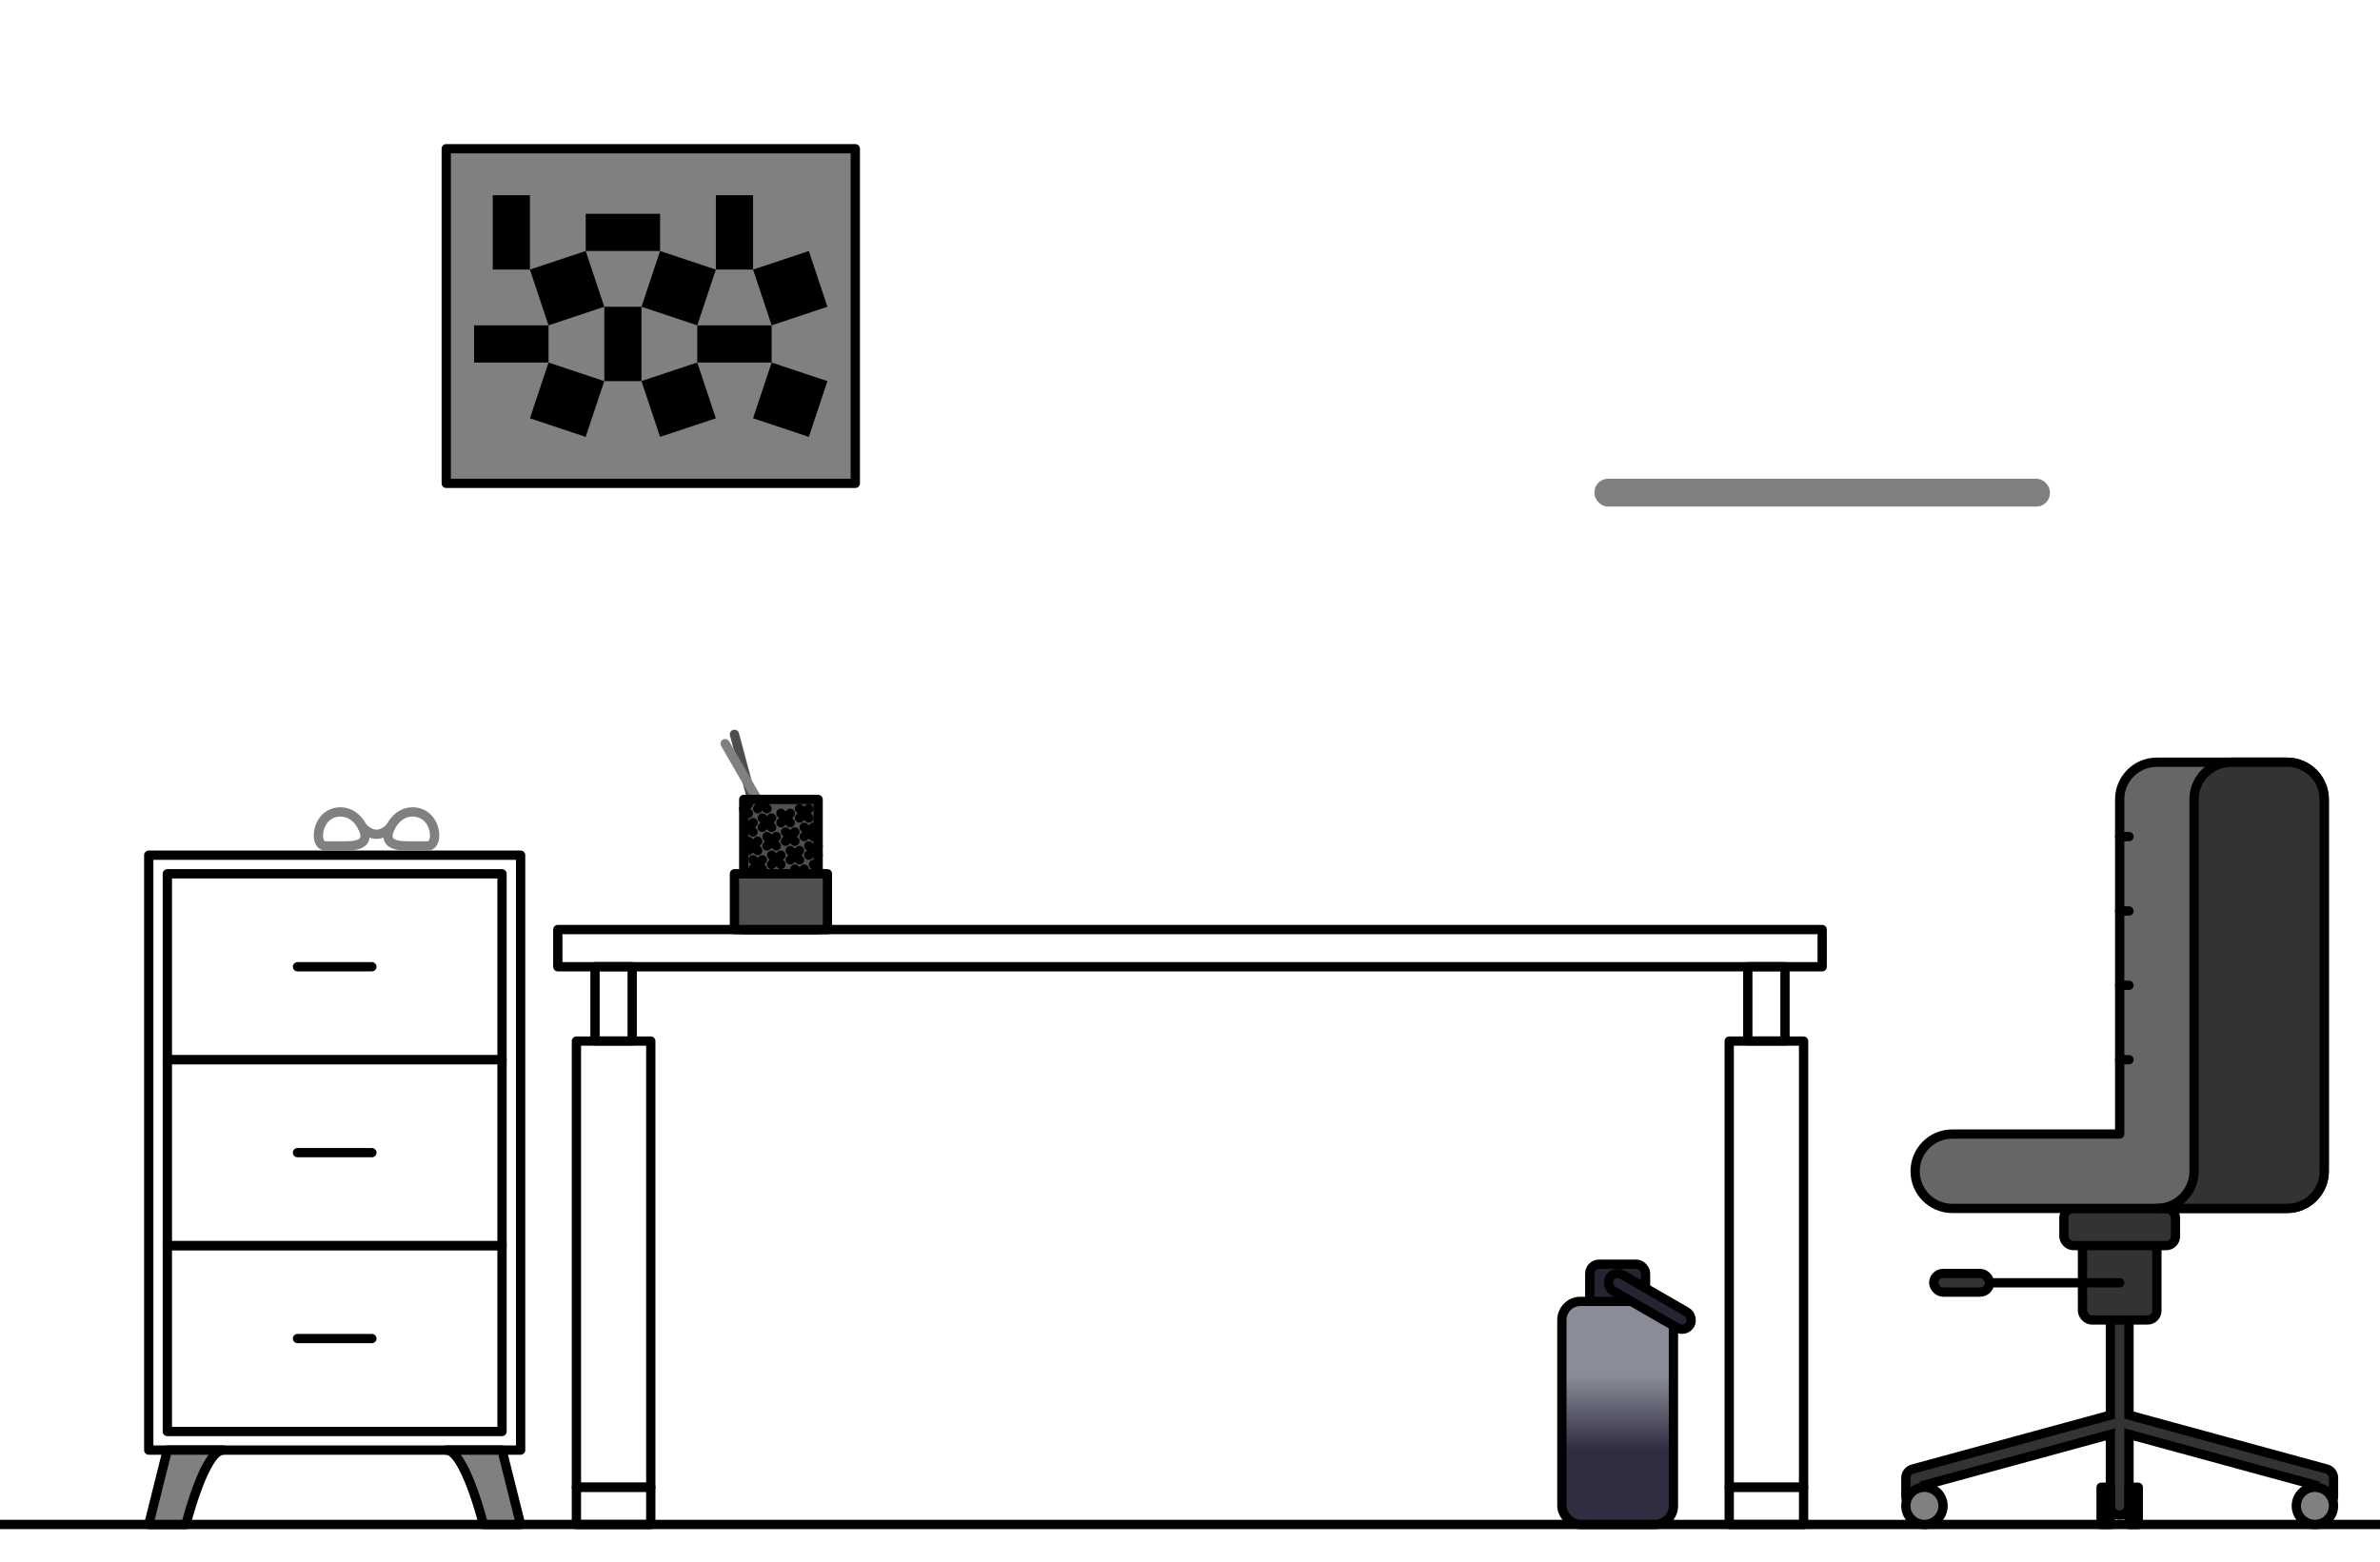 <?xml version="1.0" encoding="UTF-8" standalone="no"?>
<!-- Created with Inkscape (http://www.inkscape.org/) -->

<svg
   width="1024"
   height="672"
   viewBox="0 0 256 168"
   version="1.1"
   id="svg1"
   inkscape:version="1.3.2 (091e20e, 2023-11-25, custom)"
   xml:space="preserve"
   sodipodi:docname="minimalist room no interactables.svg"
   inkscape:export-filename="minimalist room p3.png"
   inkscape:export-xdpi="96"
   inkscape:export-ydpi="96"
   xmlns:inkscape="http://www.inkscape.org/namespaces/inkscape"
   xmlns:sodipodi="http://sodipodi.sourceforge.net/DTD/sodipodi-0.dtd"
   xmlns:xlink="http://www.w3.org/1999/xlink"
   xmlns="http://www.w3.org/2000/svg"
   xmlns:svg="http://www.w3.org/2000/svg"><sodipodi:namedview
     id="namedview1"
     pagecolor="#ffffff"
     bordercolor="#000000"
     borderopacity="0.25"
     inkscape:showpageshadow="2"
     inkscape:pageopacity="0.0"
     inkscape:pagecheckerboard="0"
     inkscape:deskcolor="#d1d1d1"
     inkscape:document-units="px"
     showgrid="false"
     inkscape:zoom="0.81302968"
     inkscape:cx="357.92051"
     inkscape:cy="267.51791"
     inkscape:window-width="1920"
     inkscape:window-height="1009"
     inkscape:window-x="-8"
     inkscape:window-y="-8"
     inkscape:window-maximized="1"
     inkscape:current-layer="layer1"><inkscape:grid
       id="grid1"
       units="px"
       originx="0"
       originy="0"
       spacingx="4"
       spacingy="4"
       empcolor="#0099e5"
       empopacity="0.302"
       color="#0099e5"
       opacity="0.149"
       empspacing="4"
       dotted="false"
       gridanglex="30"
       gridanglez="30"
       visible="false" /></sodipodi:namedview><defs
     id="defs1"><linearGradient
       id="linearGradient312"
       inkscape:collect="always"><stop
         style="stop-color:#8a8c99;stop-opacity:1;"
         offset="0"
         id="stop312" /><stop
         style="stop-color:#302d40;stop-opacity:1;"
         offset="1"
         id="stop313" /></linearGradient><linearGradient
       inkscape:collect="always"
       xlink:href="#linearGradient312"
       id="linearGradient313"
       x1="118"
       y1="216"
       x2="118"
       y2="224"
       gradientUnits="userSpaceOnUse"
       gradientTransform="translate(56)"
       spreadMethod="pad" /><clipPath
       clipPathUnits="userSpaceOnUse"
       id="clipPath229-3"><g
         id="g258-4"
         transform="rotate(-90)"><path
           style="fill:#000000;stroke:none;stroke-width:1;stroke-linecap:round;stroke-linejoin:round"
           d="m 157,83 h 8 v 4 h -8 z"
           id="path229-8" /><path
           style="fill:#000000;stroke:none;stroke-width:1;stroke-linecap:round;stroke-linejoin:round"
           d="m 163,69 v 8 h -4 v -8 z"
           id="path230-0" /><path
           style="fill:#000000;stroke:none;stroke-width:1;stroke-linecap:round;stroke-linejoin:round"
           d="m 153,75 h -8 v -4 h 8 z"
           id="path231-0" /><path
           style="fill:#000000;stroke:none;stroke-width:1;stroke-linecap:round;stroke-linejoin:round"
           d="m 153,75 -2,6 6,2 2,-6 z"
           id="path232-8" /><path
           style="fill:#000000;stroke:none;stroke-width:1;stroke-linecap:round;stroke-linejoin:round"
           d="m 165,87 -2,6 6,2 2,-6 z"
           id="path233-8" /><path
           style="fill:#000000;stroke:none;stroke-width:1;stroke-linecap:round;stroke-linejoin:round"
           d="m 157,87 -6,2 2,6 6,-2 z"
           id="path234-1" /><path
           style="fill:#000000;stroke:none;stroke-width:1;stroke-linecap:round;stroke-linejoin:round"
           d="m 169,75 -6,2 2,6 6,-2 z"
           id="path235-5" /><path
           style="fill:#000000;stroke:none;stroke-width:1;stroke-linecap:round;stroke-linejoin:round"
           d="m 171,89 v -8 h 4 v 8 z"
           id="path236-3" /><path
           style="fill:#000000;stroke:none;stroke-width:1;stroke-linecap:round;stroke-linejoin:round"
           d="m 181,83 h 8 v 4 h -8 z"
           id="path237-6" /><path
           style="fill:#000000;stroke:none;stroke-width:1;stroke-linecap:round;stroke-linejoin:round"
           d="m 187,69 v 8 h -4 v -8 z"
           id="path238-3" /><path
           style="fill:#000000;stroke:none;stroke-width:1;stroke-linecap:round;stroke-linejoin:round"
           d="m 177,75 h -8 v -4 h 8 z"
           id="path239-3" /><path
           style="fill:#000000;stroke:none;stroke-width:1;stroke-linecap:round;stroke-linejoin:round"
           d="m 177,75 -2,6 6,2 2,-6 z"
           id="path240-1" /><path
           style="fill:#000000;stroke:none;stroke-width:1;stroke-linecap:round;stroke-linejoin:round"
           d="m 189,87 -2,6 6,2 2,-6 z"
           id="path241-8" /><path
           style="fill:#000000;stroke:none;stroke-width:1;stroke-linecap:round;stroke-linejoin:round"
           d="m 181,87 -6,2 2,6 6,-2 z"
           id="path242-2" /><path
           style="fill:#000000;stroke:none;stroke-width:1;stroke-linecap:round;stroke-linejoin:round"
           d="m 193,75 -6,2 2,6 6,-2 z"
           id="path243-6" /><path
           style="fill:#000000;stroke:none;stroke-width:1;stroke-linecap:round;stroke-linejoin:round"
           d="m 157,107 h 8 v 4 h -8 z"
           id="path244-0" /><path
           style="fill:#000000;stroke:none;stroke-width:1;stroke-linecap:round;stroke-linejoin:round"
           d="m 163,93 v 8 h -4 v -8 z"
           id="path245-4" /><path
           style="fill:#000000;stroke:none;stroke-width:1;stroke-linecap:round;stroke-linejoin:round"
           d="m 153,99 h -8 v -4 h 8 z"
           id="path246-5" /><path
           style="fill:#000000;stroke:none;stroke-width:1;stroke-linecap:round;stroke-linejoin:round"
           d="m 153,99 -2,6 6,2 2,-6 z"
           id="path247-2" /><path
           style="fill:#000000;stroke:none;stroke-width:1;stroke-linecap:round;stroke-linejoin:round"
           d="m 165,111 -2,6 6,2 2,-6 z"
           id="path248-6" /><path
           style="fill:#000000;stroke:none;stroke-width:1;stroke-linecap:round;stroke-linejoin:round"
           d="m 157,111 -6,2 2,6 6,-2 z"
           id="path249-3" /><path
           style="fill:#000000;stroke:none;stroke-width:1;stroke-linecap:round;stroke-linejoin:round"
           d="m 169,99 -6,2 2,6 6,-2 z"
           id="path250-0" /><path
           style="fill:#000000;stroke:none;stroke-width:1;stroke-linecap:round;stroke-linejoin:round"
           d="m 171,113 v -8 h 4 v 8 z"
           id="path251-7" /><path
           style="fill:#000000;stroke:none;stroke-width:1;stroke-linecap:round;stroke-linejoin:round"
           d="m 181,107 h 8 v 4 h -8 z"
           id="path252-9" /><path
           style="fill:#000000;stroke:none;stroke-width:1;stroke-linecap:round;stroke-linejoin:round"
           d="m 187,93 v 8 h -4 v -8 z"
           id="path253-3" /><path
           style="fill:#000000;stroke:none;stroke-width:1;stroke-linecap:round;stroke-linejoin:round"
           d="m 177,99 h -8 v -4 h 8 z"
           id="path254-0" /><path
           style="fill:#000000;stroke:none;stroke-width:1;stroke-linecap:round;stroke-linejoin:round"
           d="m 177,99 -2,6 6,2 2,-6 z"
           id="path255-8" /><path
           style="fill:#000000;stroke:none;stroke-width:1;stroke-linecap:round;stroke-linejoin:round"
           d="m 189,111 -2,6 6,2 2,-6 z"
           id="path256-2" /><path
           style="fill:#000000;stroke:none;stroke-width:1;stroke-linecap:round;stroke-linejoin:round"
           d="m 181,111 -6,2 2,6 6,-2 z"
           id="path257-9" /><path
           style="fill:#000000;stroke:none;stroke-width:1;stroke-linecap:round;stroke-linejoin:round"
           d="m 193,99 -6,2 2,6 6,-2 z"
           id="path258-9" /></g></clipPath></defs><g
     inkscape:label="minimalist room"
     inkscape:groupmode="layer"
     id="layer1"
     inkscape:highlight-color="#ffffff"><path
       style="fill:none;fill-opacity:1;stroke:#4d4d4d;stroke-width:1;stroke-linecap:round;stroke-linejoin:round;stroke-dasharray:none"
       d="m 79,79 4.141,15.455"
       id="path318"
       inkscape:label="greypen" /><path
       style="fill:none;fill-opacity:1;stroke:#808080;stroke-width:1;stroke-linecap:round;stroke-linejoin:round;stroke-dasharray:none"
       d="m 78,80 8,13.856"
       id="path319"
       inkscape:label="greypencil" /><rect
       style="fill:#808080;stroke:#000000;stroke-width:1;stroke-linecap:round;stroke-linejoin:round;stroke-dasharray:none"
       id="rect199"
       width="44"
       height="36"
       x="-92"
       y="-52"
       transform="scale(-1)"
       inkscape:label="posterback" /><path
       style="fill:none;stroke:#000000;stroke-width:1;stroke-linecap:round;stroke-linejoin:round;stroke-dasharray:none"
       d="M -64,164 H 320"
       id="path2"
       inkscape:label="floor"
       sodipodi:nodetypes="cc" /><g
       id="g5"
       inkscape:label="drawer"
       style="display:inline"
       transform="translate(-16,-68)"><rect
         style="fill:#ffffff;stroke:#000000;stroke-width:1;stroke-linecap:round;stroke-linejoin:round;stroke-dasharray:none;fill-opacity:0.5"
         id="rect3"
         width="40"
         height="64"
         x="32"
         y="160"
         ry="0"
         inkscape:label="body" /><path
         style="fill:#808080;stroke:#000000;stroke-width:1;stroke-linecap:round;stroke-linejoin:round;stroke-dasharray:none"
         d="m 34,224 -2,8 h 4 c 0,0 2,-8 4,-8 -2,0 -6,0 -6,0 z"
         id="path4"
         sodipodi:nodetypes="ccccc"
         inkscape:label="lleg" /><path
         style="fill:#808080;stroke:#000000;stroke-width:1;stroke-linecap:round;stroke-linejoin:round;stroke-dasharray:none"
         d="m 70,224 2,8 h -4 c 0,0 -2,-8 -4,-8 2,0 6,0 6,0 z"
         id="path4-2"
         sodipodi:nodetypes="ccccc"
         inkscape:label="rleg" /><rect
         style="fill:#ffffff;stroke:#000000;stroke-width:1;stroke-linecap:round;stroke-linejoin:round;stroke-dasharray:none;fill-opacity:0.5"
         id="rect4"
         width="36"
         height="20"
         x="34"
         y="202"
         ry="0"
         inkscape:label="bottomdrawer" /><rect
         style="fill:#ffffff;stroke:#000000;stroke-width:1;stroke-linecap:round;stroke-linejoin:round;stroke-dasharray:none;fill-opacity:0.5"
         id="rect4-2"
         width="36"
         height="20"
         x="34"
         y="182"
         ry="0"
         inkscape:label="middledrawer" /><rect
         style="fill:#ffffff;stroke:#000000;stroke-width:1;stroke-linecap:round;stroke-linejoin:round;stroke-dasharray:none;fill-opacity:0.5"
         id="rect4-2-3"
         width="36"
         height="20"
         x="34"
         y="162"
         ry="0"
         inkscape:label="topdrawer" /><path
         style="fill:none;stroke:#000000;stroke-width:1;stroke-linecap:round;stroke-linejoin:round;stroke-dasharray:none"
         d="m 48,212 h 8"
         id="path5"
         inkscape:label="bottomhandle" /><path
         style="fill:none;stroke:#000000;stroke-width:1;stroke-linecap:round;stroke-linejoin:round;stroke-dasharray:none"
         d="m 48,192 h 8"
         id="path5-7"
         inkscape:label="middlehandle" /><path
         style="fill:none;stroke:#000000;stroke-width:1;stroke-linecap:round;stroke-linejoin:round;stroke-dasharray:none"
         d="m 48,172 h 8"
         id="path5-7-4"
         inkscape:label="tophandle" /></g><g
       id="g2"
       inkscape:label="standingdesk"
       transform="translate(0,-68)"><rect
         style="fill:#ffffff;stroke:#000000;stroke-width:1;stroke-linecap:round;stroke-linejoin:round;stroke-dasharray:none;fill-opacity:0.5"
         id="rect5"
         width="136"
         height="4"
         x="60"
         y="168"
         inkscape:label="surface" /><rect
         style="fill:#ffffff;fill-opacity:0.5;stroke:#000000;stroke-width:1;stroke-linecap:round;stroke-linejoin:round;stroke-dasharray:none"
         id="rect6"
         width="4"
         height="8"
         x="64"
         y="172"
         inkscape:label="lleg" /><rect
         style="fill:#ffffff;stroke:#000000;stroke-width:1;stroke-linecap:round;stroke-linejoin:round;stroke-dasharray:none;fill-opacity:0.5"
         id="rect7"
         width="8"
         height="48"
         x="62"
         y="180"
         inkscape:label="lframe" /><rect
         style="fill:#ffffff;fill-opacity:0.5;stroke:#000000;stroke-width:1;stroke-linecap:round;stroke-linejoin:round;stroke-dasharray:none"
         id="rect6-0"
         width="4"
         height="8"
         x="188"
         y="172"
         inkscape:label="rleg" /><rect
         style="fill:#ffffff;stroke:#000000;stroke-width:1;stroke-linecap:round;stroke-linejoin:round;stroke-dasharray:none;fill-opacity:0.5"
         id="rect7-6"
         width="8"
         height="48"
         x="186"
         y="180"
         inkscape:label="rframe" /><rect
         style="fill:#ffffff;stroke:#000000;stroke-width:1;stroke-linecap:round;stroke-linejoin:round;stroke-dasharray:none;fill-opacity:0.5"
         id="rect9"
         width="8"
         height="4"
         x="62"
         y="228"
         inkscape:label="lfoot" /><rect
         style="fill:#ffffff;stroke:#000000;stroke-width:1;stroke-linecap:round;stroke-linejoin:round;stroke-dasharray:none;fill-opacity:0.5"
         id="rect13"
         width="8"
         height="4"
         x="186"
         y="228"
         inkscape:label="rfoot" /></g><g
       id="g3"
       inkscape:label="pencil holder"
       transform="translate(0,-68)"><rect
         style="fill:#505050;fill-opacity:1;stroke:#000000;stroke-width:1;stroke-linecap:round;stroke-linejoin:round;stroke-dasharray:none"
         id="rect11"
         width="8"
         height="14"
         x="80"
         y="154"
         inkscape:label="pencilholderbody" /><path
         style="fill:none;fill-opacity:1;stroke:#000000;stroke-width:1;stroke-linecap:round;stroke-linejoin:round;stroke-dasharray:none"
         d="m 84.5,157.5 1,1"
         id="path12" /><path
         style="fill:none;fill-opacity:1;stroke:#000000;stroke-width:1;stroke-linecap:round;stroke-linejoin:round;stroke-dasharray:none"
         d="m 85.5,157.5 -1,1"
         id="path13" /><path
         style="fill:none;fill-opacity:1;stroke:#000000;stroke-width:1;stroke-linecap:round;stroke-linejoin:round;stroke-dasharray:none"
         d="m 84,155.5 1,1"
         id="path12-6" /><path
         style="fill:none;fill-opacity:1;stroke:#000000;stroke-width:1;stroke-linecap:round;stroke-linejoin:round;stroke-dasharray:none"
         d="m 85,155.5 -1,1"
         id="path13-0" /><path
         style="fill:none;fill-opacity:1;stroke:#000000;stroke-width:1;stroke-linecap:round;stroke-linejoin:round;stroke-dasharray:none"
         d="m 85,159.5 1,1"
         id="path12-6-5" /><path
         style="fill:none;fill-opacity:1;stroke:#000000;stroke-width:1;stroke-linecap:round;stroke-linejoin:round;stroke-dasharray:none"
         d="m 86,159.5 -1,1"
         id="path13-0-1" /><path
         style="fill:none;fill-opacity:1;stroke:#000000;stroke-width:1;stroke-linecap:round;stroke-linejoin:round;stroke-dasharray:none"
         d="m 85.5,161.5 1,1"
         id="path12-6-5-3" /><path
         style="fill:none;fill-opacity:1;stroke:#000000;stroke-width:1;stroke-linecap:round;stroke-linejoin:round;stroke-dasharray:none"
         d="m 86.5,161.5 -1,1"
         id="path13-0-1-0" /><path
         style="fill:none;fill-opacity:1;stroke:#000000;stroke-width:1;stroke-linecap:round;stroke-linejoin:round;stroke-dasharray:none"
         d="m 86.5,157 1,1"
         id="path12-7" /><path
         style="fill:none;fill-opacity:1;stroke:#000000;stroke-width:1;stroke-linecap:round;stroke-linejoin:round;stroke-dasharray:none"
         d="m 87.5,157 -1,1"
         id="path13-5" /><path
         style="fill:none;fill-opacity:1;stroke:#000000;stroke-width:1;stroke-linecap:round;stroke-linejoin:round;stroke-dasharray:none"
         d="m 86,155 1,1"
         id="path12-6-2" /><path
         style="fill:none;fill-opacity:1;stroke:#000000;stroke-width:1;stroke-linecap:round;stroke-linejoin:round;stroke-dasharray:none"
         d="m 87,155 -1,1"
         id="path13-0-2" /><path
         style="fill:none;fill-opacity:1;stroke:#000000;stroke-width:1;stroke-linecap:round;stroke-linejoin:round;stroke-dasharray:none"
         d="m 87,159 1,1"
         id="path12-6-5-1" /><path
         style="fill:none;fill-opacity:1;stroke:#000000;stroke-width:1;stroke-linecap:round;stroke-linejoin:round;stroke-dasharray:none"
         d="m 88,159 -1,1"
         id="path13-0-1-7" /><path
         style="fill:none;fill-opacity:1;stroke:#000000;stroke-width:1;stroke-linecap:round;stroke-linejoin:round;stroke-dasharray:none"
         d="m 80.5,158.5 1,1"
         id="path12-6-55" /><path
         style="fill:none;fill-opacity:1;stroke:#000000;stroke-width:1;stroke-linecap:round;stroke-linejoin:round;stroke-dasharray:none"
         d="m 81.5,158.5 -1,1"
         id="path13-0-4" /><path
         style="fill:none;fill-opacity:1;stroke:#000000;stroke-width:1;stroke-linecap:round;stroke-linejoin:round;stroke-dasharray:none"
         d="m 82.5,158 1,1"
         id="path12-7-2" /><path
         style="fill:none;fill-opacity:1;stroke:#000000;stroke-width:1;stroke-linecap:round;stroke-linejoin:round;stroke-dasharray:none"
         d="m 83.5,158 -1,1"
         id="path13-5-5" /><path
         style="fill:none;fill-opacity:1;stroke:#000000;stroke-width:1;stroke-linecap:round;stroke-linejoin:round;stroke-dasharray:none"
         d="m 82,156 1,1"
         id="path12-6-2-2" /><path
         style="fill:none;fill-opacity:1;stroke:#000000;stroke-width:1;stroke-linecap:round;stroke-linejoin:round;stroke-dasharray:none"
         d="m 83,156 -1,1"
         id="path13-0-2-7" /><path
         style="fill:none;fill-opacity:1;stroke:#000000;stroke-width:1;stroke-linecap:round;stroke-linejoin:round;stroke-dasharray:none"
         d="m 83,160 1,1"
         id="path12-6-5-1-5" /><path
         style="fill:none;fill-opacity:1;stroke:#000000;stroke-width:1;stroke-linecap:round;stroke-linejoin:round;stroke-dasharray:none"
         d="m 84,160 -1,1"
         id="path13-0-1-7-2" /><path
         style="fill:none;fill-opacity:1;stroke:#000000;stroke-width:1;stroke-linecap:round;stroke-linejoin:round;stroke-dasharray:none"
         d="m 83.5,162 1,1"
         id="path12-6-5-3-8-0" /><path
         style="fill:none;fill-opacity:1;stroke:#000000;stroke-width:1;stroke-linecap:round;stroke-linejoin:round;stroke-dasharray:none"
         d="m 84.5,162 -1,1"
         id="path13-0-1-0-8-6" /><path
         style="fill:none;fill-opacity:1;stroke:#000000;stroke-width:1;stroke-linecap:round;stroke-linejoin:round;stroke-dasharray:none"
         d="m 81,160.5 1,1"
         id="path12-7-2-0" /><path
         style="fill:none;fill-opacity:1;stroke:#000000;stroke-width:1;stroke-linecap:round;stroke-linejoin:round;stroke-dasharray:none"
         d="m 82,160.5 -1,1"
         id="path13-5-5-8" /><path
         style="fill:none;fill-opacity:1;stroke:#000000;stroke-width:1;stroke-linecap:round;stroke-linejoin:round;stroke-dasharray:none"
         d="m 81.5,162.5 1,1"
         id="path12-6-5-1-5-7" /><path
         style="fill:none;fill-opacity:1;stroke:#000000;stroke-width:1;stroke-linecap:round;stroke-linejoin:round;stroke-dasharray:none"
         d="m 82.5,162.5 -1,1"
         id="path13-0-1-7-2-1" /><path
         style="fill:none;fill-opacity:1;stroke:#000000;stroke-width:1;stroke-linecap:round;stroke-linejoin:round;stroke-dasharray:none"
         d="M 81,157.5 80.5,157 81,156.5"
         id="path14" /><path
         style="fill:none;fill-opacity:1;stroke:#000000;stroke-width:1;stroke-linecap:round;stroke-linejoin:round;stroke-dasharray:none"
         d="M 80.5,155.5 80,155 l 0.5,-0.5"
         id="path14-4" /><path
         style="fill:none;fill-opacity:1;stroke:#000000;stroke-width:1;stroke-linecap:round;stroke-linejoin:round;stroke-dasharray:none"
         d="M 87.5,162 88,161.5 87.5,161"
         id="path16" /><path
         style="fill:none;fill-opacity:1;stroke:#000000;stroke-width:1;stroke-linecap:round;stroke-linejoin:round;stroke-dasharray:none"
         d="m 81.5,155 0.5,-0.5 0.5,0.5"
         id="path17" /><path
         style="fill:none;fill-opacity:1;stroke:#000000;stroke-width:1;stroke-linecap:round;stroke-linejoin:round;stroke-dasharray:none"
         d="M 80.5,163 80,163.5"
         id="path18" /><rect
         style="fill:#505050;fill-opacity:1;stroke:#000000;stroke-width:1;stroke-linecap:round;stroke-linejoin:round;stroke-dasharray:none"
         id="rect12"
         width="10"
         height="6"
         x="79"
         y="162"
         inkscape:label="pencilholderlid" /></g><g
       id="g4"
       inkscape:label="glasses"
       transform="translate(0,-68)"><path
         style="fill:none;fill-opacity:1;stroke:#808080;stroke-width:1;stroke-linecap:round;stroke-linejoin:round;stroke-dasharray:none;stroke-opacity:1"
         d="m 37,159 c 1,0 3,0 2,-2 -1,-2 -3,-2 -4,-1 -1,1 -1,3 0,3 z"
         id="path32"
         sodipodi:nodetypes="sssss"
         inkscape:label="reye" /><path
         style="fill:none;fill-opacity:1;stroke:#808080;stroke-width:1;stroke-linecap:round;stroke-linejoin:round;stroke-dasharray:none;stroke-opacity:1"
         d="m 44,159 c -1,0 -3,0 -2,-2 1,-2 3,-2 4,-1 1,1 1,3 0,3 z"
         id="path32-0"
         sodipodi:nodetypes="sssss"
         inkscape:label="leye" /><path
         style="fill:none;fill-opacity:1;stroke:#808080;stroke-width:1;stroke-linecap:round;stroke-linejoin:round;stroke-dasharray:none;stroke-opacity:1"
         d="m 39,157 c 1,1 2,1 3,0"
         id="path33"
         inkscape:label="glassbridge" /></g><g
       id="g258"
       transform="rotate(90,150,14)"
       style="display:inline"
       inkscape:label="modernism"><path
         style="fill:#000000;stroke:none;stroke-width:1;stroke-linecap:round;stroke-linejoin:round"
         d="m 157,83 h 8 v 4 h -8 z"
         id="path229" /><path
         style="fill:#000000;stroke:none;stroke-width:1;stroke-linecap:round;stroke-linejoin:round"
         d="m 165,87 -2,6 6,2 2,-6 z"
         id="path233" /><path
         style="fill:#000000;stroke:none;stroke-width:1;stroke-linecap:round;stroke-linejoin:round"
         d="m 169,75 -6,2 2,6 6,-2 z"
         id="path235" /><path
         style="fill:#000000;stroke:none;stroke-width:1;stroke-linecap:round;stroke-linejoin:round"
         d="m 171,89 v -8 h 4 v 8 z"
         id="path236" /><path
         style="fill:#000000;stroke:none;stroke-width:1;stroke-linecap:round;stroke-linejoin:round"
         d="m 177,75 -2,6 6,2 2,-6 z"
         id="path240" /><path
         style="fill:#000000;stroke:none;stroke-width:1;stroke-linecap:round;stroke-linejoin:round"
         d="m 181,87 -6,2 2,6 6,-2 z"
         id="path242" /><path
         style="fill:#000000;stroke:none;stroke-width:1;stroke-linecap:round;stroke-linejoin:round"
         d="m 157,107 h 8 v 4 h -8 z"
         id="path244" /><path
         style="fill:#000000;stroke:none;stroke-width:1;stroke-linecap:round;stroke-linejoin:round"
         d="m 163,93 v 8 h -4 v -8 z"
         id="path245" /><path
         style="fill:#000000;stroke:none;stroke-width:1;stroke-linecap:round;stroke-linejoin:round"
         d="m 169,99 -6,2 2,6 6,-2 z"
         id="path250" /><path
         style="fill:#000000;stroke:none;stroke-width:1;stroke-linecap:round;stroke-linejoin:round"
         d="m 171,113 v -8 h 4 v 8 z"
         id="path251" /><path
         style="fill:#000000;stroke:none;stroke-width:1;stroke-linecap:round;stroke-linejoin:round"
         d="m 177,99 h -8 v -4 h 8 z"
         id="path254" /><path
         style="fill:#000000;stroke:none;stroke-width:1;stroke-linecap:round;stroke-linejoin:round"
         d="m 177,99 -2,6 6,2 2,-6 z"
         id="path255" /></g><path
       style="fill:none;fill-opacity:1;stroke:#000000;stroke-width:3;stroke-linecap:round;stroke-linejoin:round;stroke-dasharray:none"
       d="m 228,137 v 16 9"
       id="path289"
       sodipodi:nodetypes="ccc"
       inkscape:label="chairtrunkoutline" /><path
       style="fill:none;fill-opacity:1;stroke:#000000;stroke-width:3;stroke-linecap:round;stroke-linejoin:round;stroke-dasharray:none"
       d="m 206,161 v -2 l 22,-6 22,6 v 2"
       id="path290"
       inkscape:label="chairlegoutline" /><path
       style="fill:none;fill-opacity:1;stroke:#333333;stroke-width:1;stroke-linecap:round;stroke-linejoin:round;stroke-dasharray:none"
       d="m 228,137 v 16 9"
       id="path291"
       sodipodi:nodetypes="ccc"
       inkscape:label="chairtrunk" /><path
       style="fill:none;fill-opacity:1;stroke:#333333;stroke-width:1;stroke-linecap:round;stroke-linejoin:round;stroke-dasharray:none"
       d="m 206,161 v -2 l 22,-6 22,6 v 2"
       id="path292"
       inkscape:label="chairleg" /><circle
       style="fill:#808080;fill-opacity:1;stroke:#000000;stroke-width:1;stroke-linecap:round;stroke-linejoin:round;stroke-dasharray:none"
       id="circle292"
       cx="207"
       cy="162"
       r="2"
       inkscape:label="lchairwheel" /><circle
       style="fill:#808080;fill-opacity:1;stroke:#000000;stroke-width:1;stroke-linecap:round;stroke-linejoin:round;stroke-dasharray:none"
       id="circle293"
       cx="249"
       cy="162"
       r="2"
       inkscape:label="rchairwheel" /><rect
       style="fill:#333333;fill-opacity:1;stroke:#000000;stroke-width:1;stroke-linecap:round;stroke-linejoin:round;stroke-dasharray:none"
       id="rect295"
       width="8"
       height="12"
       x="224"
       y="130"
       ry="1"
       inkscape:label="chairaxis" /><rect
       style="fill:#333333;fill-opacity:1;stroke:#000000;stroke-width:1;stroke-linecap:round;stroke-linejoin:round;stroke-dasharray:none"
       id="rect297"
       width="12"
       height="4"
       x="222"
       y="130"
       ry="1"
       inkscape:label="chairflange" /><path
       style="fill:#808080;fill-opacity:1;stroke:#000000;stroke-width:1;stroke-linecap:round;stroke-linejoin:round;stroke-dasharray:none"
       d="m 214,138 h 14"
       id="path296"
       sodipodi:nodetypes="cc"
       inkscape:label="chairrod" /><rect
       style="fill:#333333;fill-opacity:1;stroke:#000000;stroke-width:1;stroke-linecap:round;stroke-linejoin:round;stroke-dasharray:none"
       id="rect300"
       width="6"
       height="2"
       x="208"
       y="137"
       ry="1"
       inkscape:label="chairhandle" /><path
       id="rect302"
       style="fill:#666666;fill-opacity:1;stroke:#000000;stroke-width:1;stroke-linecap:round;stroke-linejoin:round;stroke-dasharray:none"
       d="m 232,82 c -2.216,0 -4,1.784 -4,4 v 36 h -18 c -2.216,0 -4,1.784 -4,4 0,2.216 1.784,4 4,4 h 22 14 c 2.216,0 4,-1.784 4,-4 v -40 c 0,-2.216 -1.784,-4 -4,-4 z"
       inkscape:label="chairbody" /><path
       style="fill:#333333;stroke:#000000;stroke-linecap:round;stroke-linejoin:round"
       d="m 246,130 c 2.216,0 4,-1.784 4,-4 v -40 c 0,-2.216 -1.784,-4 -4,-4 h -6 c -2.216,0 -4,1.784 -4,4 v 40 c 0,2.209 -1.791,4 -4,4 z"
       id="path305"
       sodipodi:nodetypes="ssssssccs"
       inkscape:label="chairback" /><rect
       style="fill:#808080;fill-opacity:1;stroke:#808080;stroke-width:1;stroke-linecap:round;stroke-linejoin:round;stroke-dasharray:none"
       id="rect308"
       width="48"
       height="2"
       x="172"
       y="52"
       ry="0.973"
       inkscape:label="whiteboardtray" /><g
       id="g1"
       inkscape:label="gallon bottle"
       transform="translate(0,-68)"><rect
         style="fill:#262433;fill-opacity:1;stroke:#000000;stroke-width:1;stroke-linecap:round;stroke-linejoin:round;stroke-dasharray:none"
         id="rect310"
         width="6"
         height="5"
         x="171"
         y="204"
         ry="1"
         inkscape:label="lid" /><rect
         style="fill:url(#linearGradient313);stroke:#000000;stroke-width:1;stroke-linecap:round;stroke-linejoin:round;stroke-dasharray:none"
         id="rect309"
         width="12"
         height="24"
         x="168"
         y="208"
         ry="2"
         inkscape:label="body" /><rect
         style="fill:#262433;fill-opacity:1;stroke:#000000;stroke-width:1;stroke-linecap:round;stroke-linejoin:round;stroke-dasharray:none"
         id="rect311"
         width="10"
         height="2"
         x="252.688"
         y="90.401"
         ry="1"
         transform="rotate(30)"
         inkscape:label="handle" /></g><path
       style="fill:none;stroke:#000000;stroke-width:1;stroke-linecap:round;stroke-linejoin:round"
       d="m 229,114 h -1"
       id="path15"
       inkscape:label="chairindent4" /><path
       style="fill:none;stroke:#000000;stroke-width:1;stroke-linecap:round;stroke-linejoin:round"
       d="m 229,106 h -1"
       id="path35"
       inkscape:label="chairindent3" /><path
       style="fill:none;stroke:#000000;stroke-width:1;stroke-linecap:round;stroke-linejoin:round"
       d="m 229,98 h -1"
       id="path37"
       inkscape:label="chairindent2" /><path
       style="fill:none;stroke:#000000;stroke-width:1;stroke-linecap:round;stroke-linejoin:round"
       d="m 229,90 h -1"
       id="path41"
       inkscape:label="chairindent" /><rect
       style="fill:none;stroke:#000000;stroke-width:1;stroke-linecap:round;stroke-linejoin:round"
       id="rect47"
       width="1"
       height="4"
       x="226"
       y="160"
       inkscape:label="lmiddlechairwheel" /><rect
       style="fill:none;stroke:#000000;stroke-width:1;stroke-linecap:round;stroke-linejoin:round"
       id="rect48"
       width="1"
       height="4"
       x="229"
       y="160"
       inkscape:label="rmiddlechairwheel" /></g></svg>

